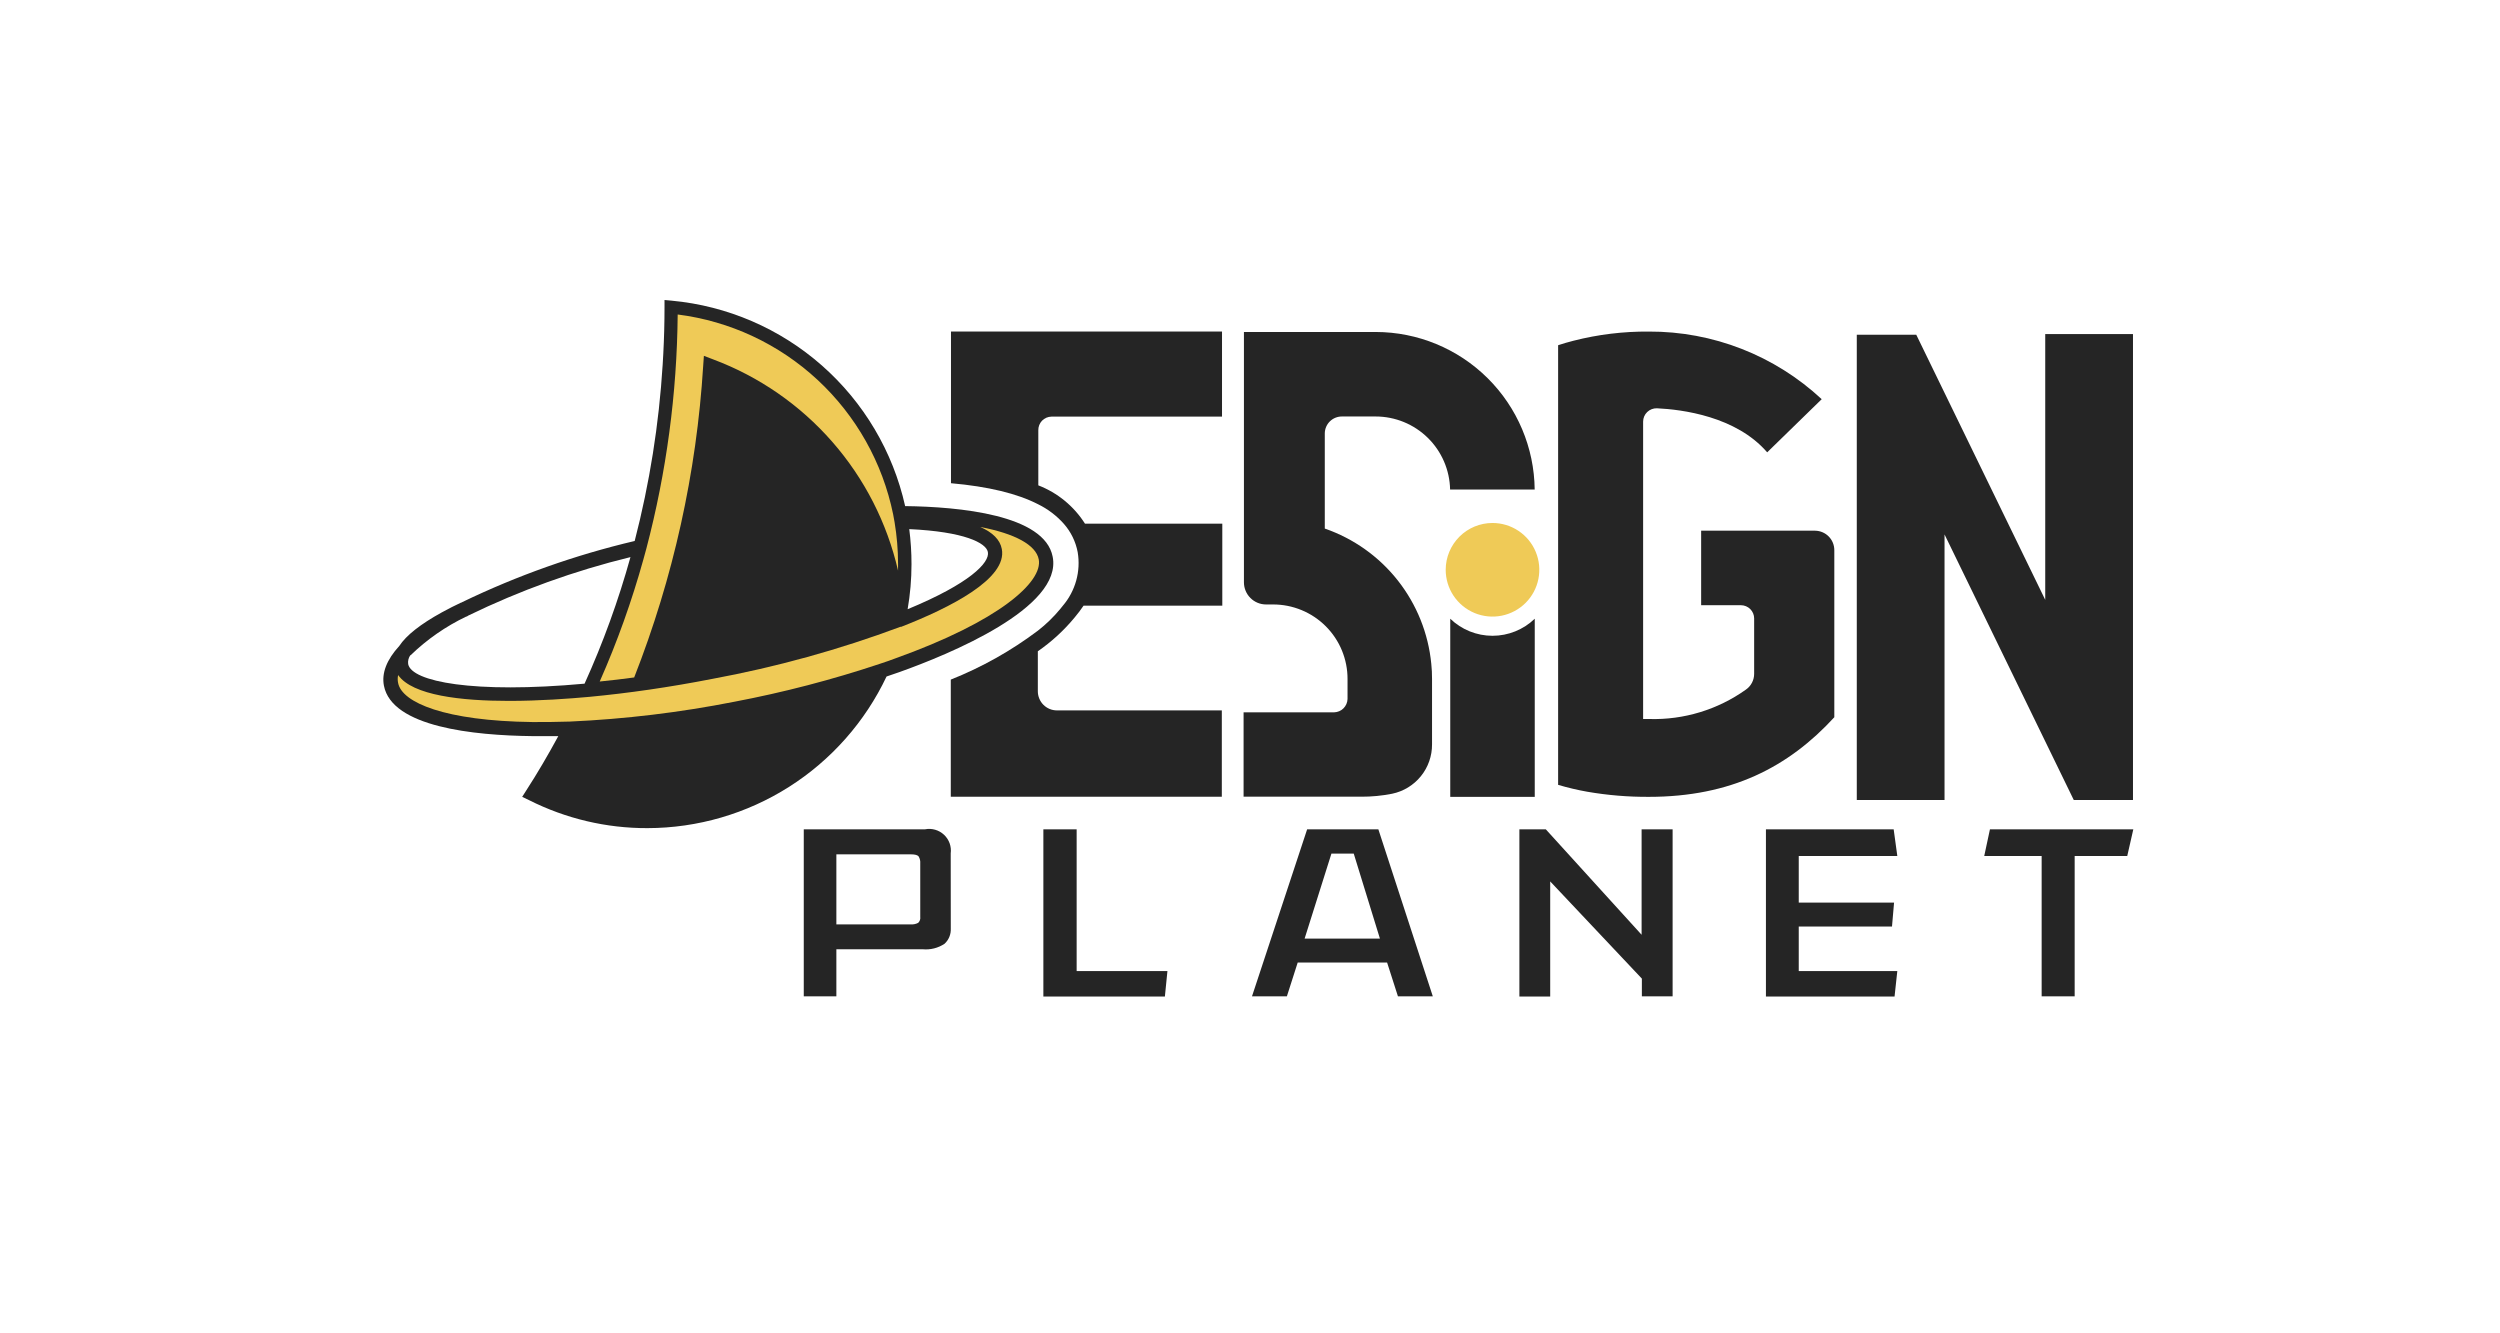 <svg xmlns="http://www.w3.org/2000/svg" width="150" height="80" viewBox="0 0 150 80" fill="none"><path d="M57.047 55.714C57.055 55.884 57.026 56.053 56.962 56.21C56.898 56.367 56.8 56.509 56.675 56.624C56.286 56.885 55.818 57.001 55.352 56.955H50.182V59.779H48.226V49.759H55.5C55.703 49.719 55.913 49.728 56.111 49.785C56.31 49.842 56.492 49.946 56.643 50.087C56.793 50.228 56.908 50.404 56.978 50.598C57.047 50.793 57.07 51.001 57.043 51.206L57.047 55.714ZM55.215 51.81C55.228 51.666 55.196 51.522 55.124 51.396C55.066 51.305 54.905 51.26 54.648 51.26H50.182V55.462H54.624C54.785 55.478 54.947 55.446 55.091 55.371C55.14 55.325 55.176 55.267 55.198 55.204C55.219 55.141 55.225 55.073 55.215 55.007V51.81Z" fill="#252525"></path><path d="M70.046 58.262L69.893 59.792H62.602V49.758H64.599V58.262H70.046Z" fill="#252525"></path><path d="M77.862 57.753L77.213 59.779H75.12L78.429 49.758H82.701L85.968 59.779H83.876L83.226 57.753H77.862ZM78.276 56.318H82.796L81.225 51.218H79.885L78.276 56.318Z" fill="#252525"></path><path d="M100.357 59.779H98.512V58.717L93.012 52.885V59.792H91.163V49.758H92.747L98.496 56.086V49.758H100.357V59.779Z" fill="#252525"></path><path d="M113.839 51.359H107.925V54.155H113.644L113.52 55.59H107.925V58.262H113.839L113.673 59.792H105.956V49.758H113.62L113.839 51.359Z" fill="#252525"></path><path d="M127.635 51.359H124.48V59.779H122.499V51.359H119.054L119.397 49.758H127.999L127.635 51.359Z" fill="#252525"></path><path d="M127.979 46.81V48.001H124.427L116.672 32.066V48.001H111.407V21.247V20.084H114.976L122.714 35.991V20.043H127.979V46.81Z" fill="#252525"></path><path d="M110.059 33.009V43.034C107.309 46.032 103.856 47.811 98.93 47.811C97.694 47.818 96.459 47.715 95.241 47.505C94.649 47.4 94.064 47.262 93.487 47.091V20.713C93.789 20.614 94.095 20.523 94.41 20.444C95.886 20.067 97.406 19.883 98.93 19.894C102.777 19.879 106.486 21.33 109.302 23.951L106.031 27.14C104.166 24.977 100.923 24.568 99.414 24.497C99.307 24.494 99.2 24.512 99.1 24.551C99 24.589 98.909 24.648 98.832 24.722C98.755 24.796 98.693 24.885 98.651 24.984C98.609 25.082 98.587 25.188 98.587 25.296V43.141H98.959C101.029 43.2 103.062 42.581 104.749 41.38C104.903 41.274 105.029 41.133 105.116 40.968C105.203 40.803 105.249 40.619 105.249 40.432V37.103C105.248 36.894 105.165 36.694 105.017 36.546C104.869 36.398 104.669 36.314 104.46 36.313H102.069V31.842H108.905C109.213 31.846 109.506 31.97 109.722 32.188C109.938 32.407 110.059 32.702 110.059 33.009Z" fill="#252525"></path><path d="M92.085 37.12V47.811H87.015V37.124C87.695 37.78 88.604 38.147 89.55 38.147C90.496 38.147 91.404 37.78 92.085 37.124V37.12Z" fill="#252525"></path><path d="M92.081 29.373H87.006C86.983 28.203 86.503 27.089 85.668 26.27C84.833 25.45 83.71 24.99 82.539 24.989H80.525C80.39 24.987 80.257 25.012 80.131 25.062C80.006 25.111 79.892 25.186 79.795 25.28C79.699 25.374 79.622 25.486 79.569 25.61C79.516 25.735 79.488 25.868 79.487 26.003V31.714C81.218 32.313 82.74 33.395 83.873 34.834C85.005 36.273 85.701 38.006 85.877 39.828C85.909 40.129 85.924 40.432 85.922 40.734V44.663C85.927 45.357 85.69 46.032 85.254 46.571C84.817 47.111 84.207 47.483 83.528 47.624C82.922 47.744 82.305 47.804 81.687 47.802H74.615V42.74H80.046C80.257 42.735 80.459 42.649 80.609 42.5C80.759 42.35 80.846 42.149 80.852 41.938V40.743C80.854 40.154 80.739 39.572 80.515 39.028C80.29 38.484 79.961 37.99 79.545 37.575C79.129 37.159 78.635 36.829 78.091 36.605C77.548 36.381 76.965 36.266 76.377 36.268H75.963C75.611 36.268 75.274 36.128 75.025 35.879C74.776 35.63 74.636 35.292 74.636 34.94V19.919H82.543C85.058 19.922 87.469 20.917 89.255 22.687C91.04 24.457 92.055 26.859 92.081 29.373Z" fill="#252525"></path><path d="M89.55 31.379C90.106 31.379 90.649 31.544 91.111 31.853C91.573 32.161 91.933 32.6 92.145 33.114C92.358 33.627 92.413 34.192 92.304 34.737C92.196 35.282 91.928 35.782 91.535 36.175C91.141 36.567 90.641 36.834 90.096 36.942C89.551 37.05 88.986 36.994 88.473 36.781C87.96 36.567 87.522 36.207 87.213 35.745C86.905 35.282 86.741 34.739 86.742 34.183C86.743 33.439 87.04 32.726 87.566 32.2C88.093 31.674 88.806 31.379 89.55 31.379Z" fill="#EFCA57"></path><path d="M63.081 24.998H73.321V19.894H57.059V28.993C59.297 29.191 61.034 29.613 62.283 30.254C62.872 30.542 63.399 30.942 63.834 31.433C64.257 31.914 64.542 32.499 64.661 33.129C64.757 33.697 64.727 34.279 64.573 34.834C64.419 35.389 64.146 35.904 63.772 36.342C63.726 36.404 63.672 36.47 63.623 36.528C63.222 37.015 62.768 37.456 62.27 37.843C60.667 39.049 58.911 40.035 57.047 40.776V47.806H73.309V42.624H63.416C63.266 42.624 63.117 42.595 62.977 42.537C62.839 42.48 62.712 42.395 62.606 42.289C62.499 42.182 62.415 42.056 62.358 41.917C62.3 41.778 62.27 41.629 62.27 41.479V39.076C63.102 38.501 63.849 37.814 64.491 37.033C64.677 36.812 64.851 36.581 65.012 36.342H73.338V31.421H65.099C64.436 30.374 63.455 29.568 62.299 29.121V25.812C62.297 25.708 62.316 25.603 62.354 25.506C62.392 25.408 62.449 25.319 62.521 25.243C62.594 25.168 62.681 25.107 62.777 25.065C62.873 25.023 62.976 25 63.081 24.998Z" fill="#252525"></path><path d="M63.16 33.402C62.676 30.879 57.543 30.407 54.309 30.366C53.577 27.096 51.828 24.142 49.312 21.928C46.797 19.714 43.646 18.354 40.31 18.041L39.871 18V18.438C39.871 19.373 39.846 20.304 39.797 21.234L39.76 21.879C39.539 25.451 38.977 28.994 38.081 32.459C34.511 33.301 31.044 34.53 27.741 36.123L27.696 36.152H27.671L27.104 36.429L26.509 36.743C25.239 37.442 24.379 38.116 23.957 38.757C23.2 39.585 22.89 40.387 23.035 41.14C23.514 43.621 28.411 44.126 31.931 44.167C32.125 44.167 32.311 44.167 32.493 44.167C32.849 44.167 33.184 44.167 33.498 44.167C32.894 45.279 32.257 46.376 31.571 47.434L31.331 47.811L31.744 48.009C33.948 49.12 36.382 49.696 38.85 49.688C41.856 49.683 44.799 48.825 47.338 47.215C49.877 45.604 51.907 43.307 53.193 40.59L53.581 40.457L53.966 40.325C56.915 39.274 63.772 36.47 63.16 33.402ZM54.553 31.747C57.862 31.9 59.165 32.574 59.272 33.12C59.396 33.757 58.184 35.014 54.458 36.553C54.612 35.663 54.69 34.76 54.69 33.856C54.691 33.144 54.645 32.433 54.553 31.727V31.747ZM24.631 39.32C25.614 38.367 26.745 37.581 27.981 36.991H28.01L28.097 36.934C31.207 35.422 34.469 34.246 37.828 33.426C37.107 36.025 36.186 38.563 35.074 41.02C28.39 41.632 24.693 40.896 24.49 39.845C24.477 39.749 24.482 39.652 24.506 39.558C24.53 39.464 24.573 39.376 24.631 39.299V39.32Z" fill="#252525"></path><path d="M62.325 33.563C62.155 32.69 60.89 32.016 58.818 31.619C59.57 31.95 60.005 32.392 60.108 32.938C60.455 34.717 57.019 36.458 54.074 37.608H54.028C50.355 38.979 46.569 40.026 42.713 40.738C40.165 41.235 37.696 41.59 35.372 41.81C34.16 41.921 32.365 42.054 30.541 42.054C27.684 42.054 24.751 41.731 23.887 40.503C23.854 40.66 23.854 40.822 23.887 40.978C24.114 42.157 26.699 43.257 31.952 43.323C32.651 43.323 33.395 43.323 34.189 43.294C37.501 43.145 40.796 42.748 44.049 42.107C47.007 41.545 49.923 40.786 52.779 39.833L53.292 39.659L53.681 39.518C60 37.26 62.581 34.899 62.325 33.563Z" fill="#EFCA57"></path><path d="M42.191 21.954L42.233 21.35L42.795 21.565C45.546 22.597 47.999 24.294 49.934 26.506C51.869 28.717 53.225 31.373 53.883 34.237C53.883 34.105 53.883 33.968 53.883 33.823C53.882 32.992 53.813 32.162 53.676 31.342C53.651 31.185 53.622 31.023 53.589 30.862C52.956 27.764 51.369 24.941 49.051 22.79C46.732 20.639 43.798 19.267 40.661 18.869C40.619 23.608 39.988 28.325 38.783 32.909L38.605 33.559C37.91 36.063 37.034 38.514 35.983 40.891C36.666 40.821 37.361 40.743 38.051 40.647C40.397 34.67 41.794 28.363 42.191 21.954Z" fill="#EFCA57"></path></svg>